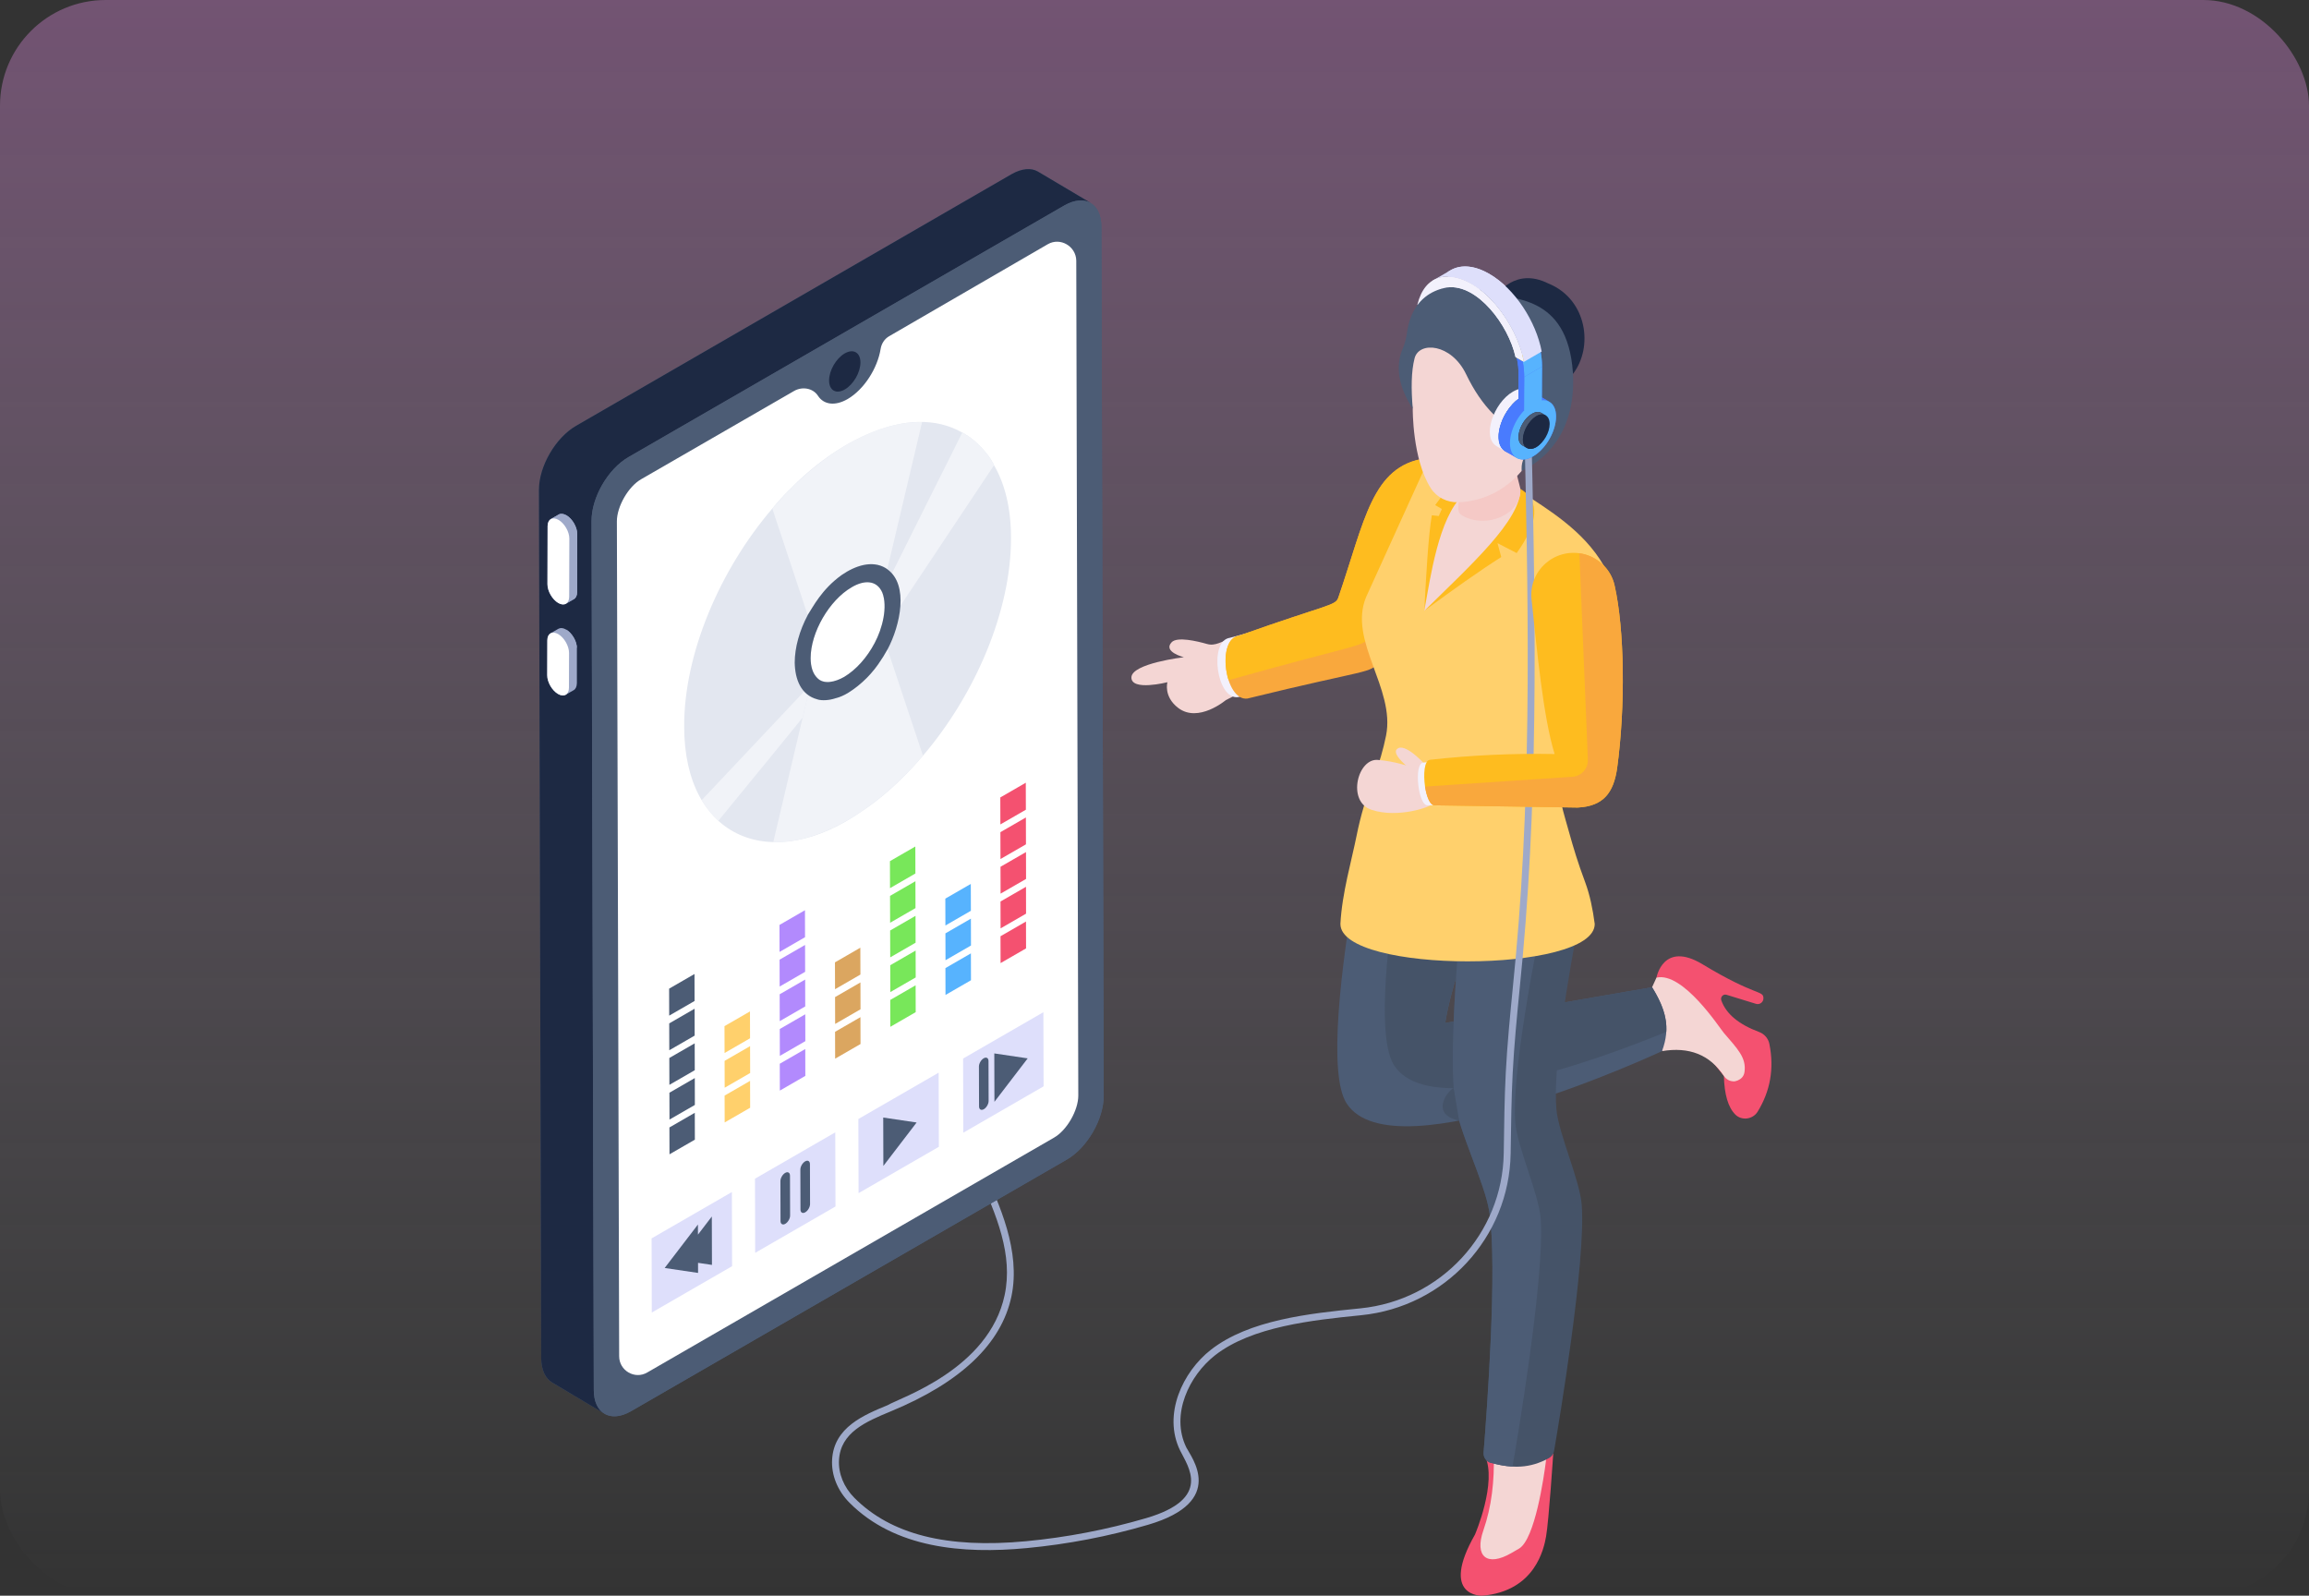 <svg width="437" height="302" viewBox="0 0 437 302" fill="none" xmlns="http://www.w3.org/2000/svg">
<rect x="0" y="0" width="437" height="302" fill="#333333" stroke="none"/>
<rect width="437" height="302" rx="20" fill="url(#paint0_linear_318_8268)"/>
<path d="M293.963 275.133C293.963 275.133 293.134 287.821 292.607 290.801C292.218 293.001 290.578 301.173 280.506 301.999C280.506 301.999 272.389 302.3 279.154 290.425C279.154 290.425 283.407 280.541 281.023 275.464L284.309 273.792C284.309 273.792 292.005 273.641 292.062 273.641C292.119 273.641 293.963 275.133 293.963 275.133Z" fill="#F45170"/>
<path d="M292.467 275.188C292.6 275.638 292.637 276.104 292.577 276.569C292.189 279.591 290.503 291.294 287.497 293.08L286.028 293.931C281.456 296.577 279.004 294.615 280.743 289.627C282.311 285.132 282.85 280.263 282.708 275.148C282.667 273.714 283.758 272.497 285.182 272.328L288.199 271.967C290.217 271.727 291.744 272.736 292.208 274.309L292.467 275.188Z" fill="#F4D6D4"/>
<path d="M313.502 185.028C313.502 185.028 314.755 177.988 322.221 182.497C332.423 188.66 333.745 187.363 333.745 188.943C333.745 189.675 333.037 190.197 332.339 189.983L326.765 188.27C326.124 188.073 325.552 188.699 325.776 189.331C326.705 191.958 329.18 193.913 332.937 195.314C333.919 195.68 334.66 196.524 334.868 197.551C335.825 202.279 335.018 206.543 332.648 210.394C331.744 211.86 329.637 212.153 328.421 210.933C327.077 209.583 326.349 207.162 326.262 203.628C326.262 203.628 317.711 193.02 317.561 192.92C317.41 192.819 313.502 185.028 313.502 185.028Z" fill="#F45170"/>
<path d="M312.675 186.832L313.502 185.028C318.512 183.85 325.45 194.541 326.212 195.435C328.813 198.485 330.566 200.154 330.158 202.913C329.903 204.639 327.853 204.725 328.067 204.645C327.33 204.645 326.67 204.243 326.262 203.628C323.57 199.567 319.627 198.082 314.554 198.933L312.675 186.832Z" fill="#F4D6D4"/>
<path d="M282.434 166.788C278.154 176.904 274.7 186.216 273.519 193.606L312.675 186.84C315.213 190.987 316.238 194.413 314.552 198.932C314.552 198.932 263.894 222.613 254.88 208.863C251.236 203.296 253.853 182.69 256.598 166.788H282.434Z" fill="#4C5C75"/>
<path d="M282.434 166.788C278.155 176.904 274.7 186.216 273.519 193.606L312.676 186.84C314.466 189.765 315.535 192.384 315.361 195.287C300.628 201.311 270.638 211.941 263.872 201.66C260.757 196.918 262.22 181.189 264.424 166.788H282.434Z" fill="#455368"/>
<path d="M275.353 208.558C274.262 199.932 275.642 181.612 277.113 166.788H294.647V172.625H299.142C296.676 185.347 293.891 202.08 294.561 209.911C294.975 214.582 299.034 223.4 299.362 228.093C300.154 238.884 295.071 269.096 294.122 274.609C294.026 275.168 293.685 275.661 293.189 275.935C289.544 277.945 286.222 277.949 282.137 276.848C281.273 276.615 280.71 275.793 280.783 274.899C281.341 268.002 283.5 239.468 281.835 229.14C280.962 223.814 276.029 213.905 275.353 208.558Z" fill="#455368"/>
<path d="M293.317 166.788C290.267 181.349 286.037 203.698 286.79 212.486C287.183 217.179 291.264 225.997 291.591 230.69C292.399 241.734 287.03 273.12 286.265 277.551C284.992 277.501 283.633 277.252 282.137 276.848C281.273 276.615 280.71 275.792 280.783 274.899C281.341 268.002 283.499 239.468 281.835 229.14C280.962 223.814 276.029 213.905 275.353 208.558C274.262 199.932 275.641 181.612 277.112 166.788H293.317Z" fill="#4C5C75"/>
<path d="M275.114 205.955C274.144 206.239 270.432 210.893 276.154 212.078L275.114 205.955Z" fill="#455368"/>
<path d="M234.414 122.611L233.107 121.252L233.91 120.48C231.025 121.435 230.054 122.34 228.413 121.871C226.566 121.344 222.771 120.438 221.735 121.558C220.046 123.382 224.055 124.382 224.055 124.382C224.055 124.382 214.193 125.537 214.13 128.201C214.082 130.864 220.947 129.114 220.947 129.114C220.947 129.114 220.157 131.811 222.984 133.978C226.797 136.9 232 132.499 232 132.499L238.852 129.025L235.599 121.471L234.414 122.611Z" fill="#F4D6D4"/>
<path d="M238.56 119.131L232.763 120.709C228.732 121.263 230.253 132.461 234.306 131.939L238.904 130.834L238.56 119.131Z" fill="#F3F1FC"/>
<path d="M274.236 94.038L260.878 125.247C259.495 127.505 259.207 126.521 236.086 132.205C231.798 132.756 230.186 120.907 234.453 120.321C251.563 114.242 252.765 114.668 253.294 113.083C258.303 98.539 259.626 88.156 269.827 86.735L269.989 86.731L270.151 86.706L270.598 86.673C270.707 86.894 274.471 94.515 274.236 94.038Z" fill="#F9A83D"/>
<path d="M271.681 88.88L259.287 120.325C258.014 122.521 258.29 121.473 232.522 128.725C231.424 125.337 231.817 120.683 234.453 120.321C251.563 114.242 252.765 114.668 253.294 113.082C258.303 98.539 259.627 88.156 269.827 86.735L269.99 86.731L270.152 86.706L270.598 86.672L271.681 88.88Z" fill="#FEBC1F"/>
<path d="M272.684 64.943C272.789 58.803 272.508 57.458 273.057 55.563L269.655 57.541C269.122 59.378 269.376 60.794 269.289 64.943H272.684Z" fill="#FFD651"/>
<path d="M269.491 65.124C269.58 61.005 269.331 59.597 269.858 57.782L268.748 57.142C268.273 59.025 268.504 60.377 268.416 65.124H269.491Z" fill="#D6B218"/>
<path d="M270.091 57.917L273.467 55.957C273.875 54.589 274.628 53.553 275.686 52.951C273.124 54.729 271.025 54.795 270.091 57.917Z" fill="#E9E7FC"/>
<path d="M268.245 57.68L270.091 57.917C272.539 49.725 284.425 56.599 286.833 67.583L288.406 68.492C285.97 55.507 271.119 45.937 268.245 57.68Z" fill="#F3F1FC"/>
<path d="M286.335 74.123C288.906 72.639 289.89 74.323 291.111 74.79C288.247 73.126 283.647 78.341 283.659 82.626C283.663 84.001 284.148 84.969 284.931 85.424L283.26 84.453C280.406 82.795 282.638 76.258 286.335 74.123Z" fill="#F3F1FC"/>
<path d="M288.007 75.095C285.598 76.486 283.652 79.857 283.66 82.626C283.667 85.394 285.627 86.511 288.035 85.12C290.446 83.728 292.392 80.357 292.384 77.59C292.376 74.82 290.417 73.703 288.007 75.095Z" fill="#5B5E71"/>
<path d="M291.077 74.79L293.225 76.039C292.432 75.578 291.334 75.643 290.121 76.343C286.363 78.514 284.251 85.048 287.046 86.673C285.673 85.599 283.634 85.614 283.625 82.626C283.613 78.299 288.272 73.16 291.077 74.79Z" fill="#DDB040"/>
<path d="M290.121 76.343C287.712 77.734 285.766 81.106 285.774 83.875C285.782 86.642 287.74 87.76 290.15 86.369C292.559 84.977 294.506 81.606 294.498 78.838C294.49 76.068 292.531 74.952 290.121 76.343Z" fill="#FFD651"/>
<path d="M289.928 78.316C290.631 77.911 291.267 77.873 291.728 78.14L292.551 78.618C290.15 77.223 286.67 83.451 288.967 84.786C288.528 84.418 287.41 84.373 287.406 82.685C287.401 81.078 288.53 79.123 289.928 78.316Z" fill="#4C5C75"/>
<path d="M290.751 78.794C289.354 79.601 288.225 81.557 288.23 83.163C288.234 84.768 289.37 85.416 290.768 84.609C292.165 83.802 293.294 81.847 293.289 80.242C293.285 78.635 292.149 77.987 290.751 78.794Z" fill="#1D2943"/>
<path d="M288.439 77.754L291.815 75.792L291.845 69.376L288.47 71.337L288.439 77.754Z" fill="#FFD651"/>
<path d="M288.47 71.337L291.845 69.376C291.848 68.409 291.747 67.408 291.552 66.398L288.177 68.36C288.372 69.37 288.473 70.37 288.47 71.337Z" fill="#FFD651"/>
<path d="M288.177 68.36L291.552 66.398L290.443 65.758L287.068 67.719L288.177 68.36Z" fill="#D6B218"/>
<path d="M287.068 67.719C287.614 70.279 287.31 71.27 287.367 77.134L288.439 77.754C288.393 71.913 288.664 70.886 288.177 68.36L287.068 67.719Z" fill="#EFC348"/>
<path d="M271.239 53.056C277.232 49.651 286.635 59.09 288.408 68.491L291.781 66.531C290.709 60.846 286.718 54.64 281.883 51.845L281.864 51.831C279.131 50.252 276.554 49.993 274.613 51.096L271.239 53.056Z" fill="#DEDFFB"/>
<path d="M271.169 53.105C273.407 51.752 276.212 52.477 278.489 53.791C283.294 56.565 287.324 62.722 288.407 68.492L286.833 67.583C284.875 58.648 275.443 50.842 271.169 55.894V53.105Z" fill="#F3F1FC"/>
<path d="M297.192 139.237C296.015 142.098 294.977 145.096 294.999 148.19C295.016 150.573 295.663 152.902 296.305 155.198C297.158 158.251 298.012 161.307 299.049 164.303C299.362 165.207 299.692 166.113 300.027 167.019C300.918 169.434 301.453 172.104 301.818 174.866C301.818 184.304 253.686 184.304 253.686 174.866C253.969 169.11 255.844 162.717 256.752 158.142C257.495 154.404 258.597 150.736 259.988 147.178C261.054 144.409 261.809 141.773 262.324 139.22C264.119 130.276 255.098 121.293 258.552 112.987L270.52 86.651C277.102 87.555 282.863 89.716 287.801 93.001C292.99 96.453 299.632 100.335 303.518 107.022L304.433 123.212C303.834 125.03 302.832 126.684 301.891 128.352C300.134 131.47 298.554 135.927 297.192 139.237Z" fill="#FFD06C"/>
<path d="M269.562 115.614L273.54 112.366L283.427 102.396L288.34 98.43L287.801 93.001C284.901 91.072 281.81 89.586 278.526 88.496L273.768 93.853L271.815 99.269L270.257 108.376L269.562 115.614Z" fill="#F4D6D4"/>
<path d="M287.75 92.517C291.597 94.851 291.107 98.979 287.046 104.673L283.416 102.795L284.125 105.422C279.838 108.155 274.858 111.695 269.558 115.608C278.296 106.991 287.838 98.459 287.75 92.517Z" fill="#FEBC1F"/>
<path d="M272.867 96.319L271.619 95.593L275.16 90.871L276.907 93.663C272.236 98.054 270.726 109.32 269.553 115.613C269.939 108.44 270.325 101.449 270.983 97.522L272.3 97.658L272.867 96.319Z" fill="#FEBC1F"/>
<path d="M285.607 84.016L287.75 92.509C288.036 97.369 281.273 100.166 276.762 97.582C274.886 96.506 277.449 95.27 274.632 88.228C272.415 87.712 270.696 86.083 270 84.016H285.607Z" fill="#F5C9C6"/>
<path d="M283.319 55.785C283.319 55.785 286.748 50.517 292.994 53.632C292.994 53.632 293.1 53.672 293.286 53.752C300.344 56.794 301.597 65.672 297.711 70.748L279.406 59.781L283.319 55.785Z" fill="#1D2943"/>
<path d="M294.592 81.475L287.986 89.131C284.894 92.774 280.753 94.872 275.988 95.056C273.926 95.129 271.921 94.154 270.798 92.406C267.284 86.959 267.375 77.371 267.375 77.371L265.921 68.852L268.756 63.736L274.791 62.797C274.791 62.797 285.722 71.355 285.888 71.446C286.053 71.52 294.187 74.85 294.187 74.85L294.592 81.475Z" fill="#F4D6D4"/>
<path d="M267.379 77.369C264.756 73.305 263.979 69.467 265.506 65.91C265.895 65.006 266.138 64.036 266.268 63.062C267.37 54.812 274.137 52.605 281.931 55.374C286.011 56.824 296.648 55.59 297.686 70.494C298.272 80.29 293.893 86.276 287.987 89.134C288.022 88.921 287.627 86.725 289.731 85.13C291.294 83.945 292.227 82.223 292.458 79.901C292.512 79.357 292.001 78.902 291.492 79.099C290.053 79.656 288.385 79.911 286.576 79.978C285.137 80.032 283.731 79.476 282.71 78.462C280.655 76.423 278.931 73.85 277.481 70.835C274.668 64.984 268.562 64.551 267.723 67.807C267.078 70.313 267.057 73.619 267.379 77.369Z" fill="#4C5C75"/>
<path d="M160.768 284.396C158.508 282.124 157.311 279.142 157.485 276.213C157.845 270.129 163.468 267.808 167.987 265.943C170.295 264.545 187.172 259.156 190.141 245.094C191.737 237.542 188.716 230.094 184.91 221.84C184.759 221.511 184.903 221.123 185.231 220.971C185.56 220.82 185.948 220.965 186.099 221.291C189.111 227.825 193.236 236.773 191.422 245.365C189.53 254.323 181.836 261.644 168.556 267.125C163.82 269.078 159.097 271.12 158.79 276.291C158.639 278.848 159.698 281.466 161.696 283.474C168.597 290.41 179.218 293.097 194.17 291.688C201.857 290.963 209.51 289.493 216.916 287.319C229.514 283.618 224.808 277.514 223.343 274.508C220.016 267.68 223.861 259.595 229.168 255.454C236.415 249.8 247.718 248.59 257.461 247.616C272.693 246.093 284.358 233.481 284.596 218.278C284.672 213.08 284.729 207.91 284.981 203.041C285.257 197.69 285.789 192.274 286.302 187.037C286.503 184.992 286.704 182.948 286.89 180.902C290.011 146.695 289.209 111.778 288.432 78.01C288.412 77.124 289.721 77.15 289.74 77.979C290.518 111.784 291.322 146.74 288.193 181.02C288.007 183.07 287.806 185.118 287.605 187.165C287.092 192.388 286.563 197.787 286.288 203.108C286.037 207.946 285.982 213.023 285.904 218.298C285.656 234.165 273.484 247.329 257.592 248.917C248.345 249.842 236.929 251.059 229.974 256.485C225.071 260.311 221.494 267.726 224.519 273.934C225.389 275.721 232.296 284.166 217.285 288.573C209.799 290.772 202.063 292.259 194.294 292.99C182.225 294.13 169.348 293.021 160.768 284.396Z" fill="#9EA9C9"/>
<path d="M274.02 52.4V54.382C279.614 53.768 285.497 61.488 286.833 67.583L288.407 68.492C287.034 61.177 280.446 52.521 274.02 52.4Z" fill="#F3F1FC"/>
<path d="M286.335 74.123C288.906 72.639 289.89 74.323 291.111 74.79C288.247 73.126 283.647 78.341 283.659 82.626C283.663 84.001 284.148 84.969 284.931 85.424L283.26 84.453C280.406 82.795 282.638 76.258 286.335 74.123Z" fill="#F3F1FC"/>
<path d="M288.007 75.095C285.598 76.486 283.652 79.857 283.66 82.626C283.667 85.394 285.627 86.511 288.035 85.12C290.446 83.728 292.392 80.357 292.384 77.59C292.376 74.82 290.417 73.703 288.007 75.095Z" fill="#5B5E71"/>
<path d="M290.143 86.37C287.499 87.874 286.564 86.104 284.89 85.421C282.183 83.883 284.102 77.855 287.38 75.485C287.329 71.463 287.599 70.06 287.063 67.723L288.181 68.356L291.556 66.394C292.054 69.049 291.769 70.224 291.809 75.211L293.222 76.034C293.159 76.013 293.117 75.971 293.054 75.971C296.027 77.316 294.092 84.103 290.143 86.37Z" fill="#497BFE"/>
<path d="M291.077 74.79L293.225 76.039C292.432 75.578 291.334 75.643 290.121 76.343C286.363 78.514 284.251 85.048 287.046 86.673C285.673 85.599 283.634 85.614 283.625 82.626C283.613 78.299 288.272 73.16 291.077 74.79Z" fill="#497BFE"/>
<path d="M290.121 76.343C287.712 77.734 285.766 81.106 285.774 83.875C285.782 86.642 287.74 87.76 290.15 86.369C292.559 84.977 294.506 81.606 294.498 78.838C294.49 76.068 292.531 74.952 290.121 76.343Z" fill="#57B3FE"/>
<path d="M288.439 77.754L291.815 75.792L291.845 69.376L288.47 71.337L288.439 77.754Z" fill="#57B3FE"/>
<path d="M288.47 71.337L291.845 69.376C291.848 68.409 291.747 67.408 291.552 66.398L288.177 68.36C288.372 69.37 288.473 70.37 288.47 71.337Z" fill="#57B3FE"/>
<path d="M287.068 67.719C287.614 70.279 287.31 71.27 287.367 77.134L288.439 77.754C288.393 71.913 288.664 70.886 288.177 68.36L287.068 67.719Z" fill="#497BFE"/>
<path d="M288.177 68.36L291.552 66.398L290.443 65.758L287.068 67.719L288.177 68.36Z" fill="#D6B218"/>
<path d="M281.883 51.845L281.864 51.831C276.909 48.969 274.265 51.383 274.02 51.44V52.399C280.539 52.522 287.052 61.297 288.408 68.491L291.782 66.531C290.709 60.846 286.719 54.641 281.883 51.845Z" fill="#DEDFFB"/>
<path d="M274.02 52.4V54.382C279.614 53.768 285.497 61.488 286.833 67.583L288.407 68.492C287.034 61.177 280.446 52.521 274.02 52.4Z" fill="#F3F1FC"/>
<path d="M266.211 145.002C266.359 145.023 262.948 142.373 264.663 141.584C266.379 140.796 270.226 145.241 270.226 145.241C272.062 147.47 272.089 149.765 270.451 152.121C270.375 152.583 266.142 144.991 266.211 145.002Z" fill="#F4D6D4"/>
<path d="M260.958 143.839C263.832 144.067 266.716 145.044 266.785 145.054C266.932 145.076 270.799 145.293 270.799 145.293C272.636 147.523 272.662 149.818 271.025 152.175C270.948 152.636 264.619 154.942 259.606 153.268C254.787 151.751 256.963 143.228 260.958 143.839Z" fill="#F4D6D4"/>
<path d="M269.342 144.33C271.031 144.142 272.72 143.985 274.41 143.846L272.556 152.441L270.217 152.406C268.409 152.602 267.533 144.526 269.342 144.33Z" fill="#F3F1FC"/>
<path d="M269.702 148.867C270.005 150.792 270.668 152.5 271.552 152.414L298.579 152.833C303.493 152.586 305.374 150.009 306.051 145.424C307.666 133.585 307.451 119.049 305.571 110.782C304.866 107.648 302.379 105.437 299.494 104.814C294.201 103.672 289.274 108.012 289.862 113.451C290.892 123.099 292.067 135.743 294.228 142.708C286.345 142.553 278.479 142.919 270.612 143.799C269.554 143.92 269.36 146.529 269.702 148.867Z" fill="#FEBC1F"/>
<path d="M269.703 148.867C270.005 150.792 270.668 152.5 271.552 152.414L298.58 152.833C303.493 152.586 305.374 150.009 306.051 145.424C307.666 133.585 307.451 119.049 305.571 110.782C304.817 107.429 301.957 105.083 298.91 104.707L300.52 143.752C300.597 145.444 299.308 146.897 297.608 147.008L269.703 148.867Z" fill="#F9A83D"/>
<path d="M118.948 86.518C118.21 86.939 117.514 87.467 116.86 88.078C117.514 87.446 118.21 86.919 118.948 86.496L201.381 38.909L118.948 86.518ZM113.548 92.529C113.97 91.685 114.477 90.883 115.025 90.145C114.477 90.905 113.97 91.707 113.548 92.529ZM208.448 42.938C208.448 40.576 207.562 38.952 206.169 38.298C206.254 38.319 206.338 38.361 206.423 38.403L196.467 32.497C195.201 31.717 193.408 31.843 191.468 32.961L109.034 80.59C105.132 82.826 102.01 88.247 102.01 92.698L102.432 257.121C102.475 259.315 103.234 260.897 104.499 261.656L114.013 267.309C114.076 267.351 114.16 267.415 114.223 267.436C115.51 268.322 117.366 268.279 119.433 267.077L201.888 219.469C205.769 217.233 208.912 211.813 208.891 207.341L208.448 42.938Z" fill="#4C5C75"/>
<path d="M206.425 38.399C205.113 37.679 203.377 37.763 201.387 38.907L118.947 86.5C115.051 88.743 111.918 94.163 111.96 98.651L112.384 263.074C112.384 265.276 113.145 266.843 114.416 267.562L104.498 261.651C103.228 260.89 102.466 259.323 102.423 257.121L102 92.699C102 88.253 105.133 82.833 109.029 80.589L191.47 32.953C193.417 31.852 195.196 31.726 196.465 32.488L206.425 38.399Z" fill="#1D2943"/>
<path d="M201.403 38.911C205.295 36.664 208.441 38.457 208.455 42.93L208.89 207.339C208.903 211.812 205.778 217.227 201.885 219.473L119.431 267.079C115.537 269.326 112.392 267.534 112.379 263.061L111.943 98.65C111.93 94.178 115.056 88.763 118.948 86.516L201.403 38.911Z" fill="#4C5C75"/>
<path d="M204.078 207.348C204.078 210.131 201.919 213.921 199.473 215.313L122.508 259.745C120.157 261.137 117.182 259.409 117.182 256.674L116.75 98.656C116.75 95.872 118.908 92.082 121.356 90.69L150.29 73.992C151.811 73.115 153.851 73.431 154.808 74.903C155.893 76.575 158.007 76.913 160.415 75.527C163.523 73.721 166.08 69.707 166.668 66.031C166.829 65.03 167.394 64.145 168.271 63.635L198.32 46.21C200.672 44.867 203.647 46.594 203.695 49.329L204.078 207.348Z" fill="white"/>
<path d="M159.87 66.887C158.227 67.835 156.907 70.141 156.913 72.009C156.918 73.896 158.247 74.653 159.89 73.705C161.533 72.756 162.852 70.47 162.847 68.582C162.841 66.715 161.513 65.939 159.87 66.887Z" fill="#1D2943"/>
<path d="M107.115 131.446C107.2 131.404 107.263 131.362 107.326 131.277C107.284 131.319 107.242 131.362 107.2 131.404L107.073 131.489C107.094 131.468 107.094 131.468 107.115 131.446Z" fill="#9EA9C9"/>
<path d="M109.245 101.072L109.224 112.082C109.224 112.715 108.993 113.179 108.613 113.39L107.241 114.171C107.199 114.213 107.157 114.234 107.115 114.255C106.735 114.466 106.229 114.445 105.66 114.128C104.521 113.453 103.614 111.872 103.614 110.564L103.635 99.553C103.656 98.878 103.909 98.414 104.309 98.224C104.267 98.224 104.246 98.224 104.225 98.245L105.744 97.38C106.102 97.169 106.63 97.212 107.199 97.528C108.338 98.182 109.245 99.764 109.245 101.072Z" fill="#9EA9C9"/>
<path d="M109.182 122.692V129.295C109.161 129.949 108.95 130.413 108.57 130.623L107.2 131.404C107.241 131.362 107.284 131.32 107.326 131.278C107.262 131.362 107.2 131.404 107.115 131.446C107.094 131.468 107.094 131.468 107.073 131.489C106.693 131.7 106.187 131.657 105.617 131.341C104.478 130.687 103.571 129.105 103.571 127.797L103.592 121.195C103.592 120.499 103.846 120.035 104.267 119.845C104.226 119.845 104.204 119.845 104.183 119.866L105.681 119.001C106.061 118.79 106.567 118.811 107.136 119.148C108.276 119.803 109.204 121.406 109.182 122.692Z" fill="#9EA9C9"/>
<path d="M107.115 131.446C107.199 131.404 107.262 131.362 107.326 131.278C107.284 131.32 107.241 131.362 107.199 131.404C107.178 131.425 107.136 131.446 107.115 131.446Z" fill="#9EA9C9"/>
<path d="M109.247 101.069L109.226 112.074C109.226 112.712 108.992 113.179 108.61 113.392L107.123 114.263C107.483 114.05 107.718 113.583 107.718 112.924L107.76 101.939C107.76 100.644 106.846 99.051 105.72 98.392C105.126 98.052 104.616 98.031 104.233 98.243L105.741 97.372C106.103 97.159 106.634 97.202 107.207 97.521C108.334 98.179 109.247 99.773 109.247 101.069Z" fill="#9EA9C9"/>
<path d="M105.71 98.394C106.836 99.044 107.756 100.636 107.752 101.93L107.721 112.935C107.717 114.244 106.792 114.771 105.665 114.121C104.526 113.463 103.607 111.871 103.611 110.561L103.642 99.557C103.646 98.263 104.571 97.736 105.71 98.394Z" fill="white"/>
<path d="M107.144 119.143C108.27 119.802 109.205 121.395 109.184 122.691L107.144 119.143Z" fill="#9EA9C9"/>
<path d="M105.653 120.013C106.779 120.664 107.698 122.256 107.695 123.566L107.676 130.174C107.673 131.468 106.747 131.995 105.621 131.345C104.482 130.688 103.563 129.095 103.566 127.801L103.585 121.193C103.588 119.883 104.513 119.356 105.653 120.013Z" fill="white"/>
<path d="M109.029 80.589L191.47 32.953L109.029 80.589Z" fill="#1D2943"/>
<path d="M194.141 148.136L194.155 153.243L189.332 156.028L189.318 150.921L194.141 148.136Z" fill="#F45170"/>
<path d="M194.178 161.259L194.192 166.343L189.369 169.128L189.355 164.043L194.178 161.259Z" fill="#F45170"/>
<path d="M194.178 167.831L194.192 172.916L189.369 175.701L189.355 170.616L194.178 167.831Z" fill="#F45170"/>
<path d="M194.178 174.404L194.192 179.489L189.369 182.273L189.355 177.189L194.178 174.404Z" fill="#F45170"/>
<path d="M194.159 154.709L194.173 159.793L189.35 162.577L189.336 157.494L194.159 154.709Z" fill="#F45170"/>
<path d="M183.753 173.861L183.768 178.945L178.945 181.73L178.93 176.646L183.753 173.861Z" fill="#57B3FE"/>
<path d="M183.753 180.434L183.768 185.518L178.945 188.303L178.93 183.218L183.753 180.434Z" fill="#57B3FE"/>
<path d="M183.735 167.288L183.75 172.372L178.927 175.157L178.912 170.073L183.735 167.288Z" fill="#57B3FE"/>
<path d="M173.29 179.902L173.305 184.986L168.501 187.759L168.486 182.675L173.29 179.902Z" fill="#78E75A"/>
<path d="M173.29 186.475L173.305 191.559L168.501 194.332L168.486 189.248L173.29 186.475Z" fill="#78E75A"/>
<path d="M173.271 173.33L173.286 178.413L168.483 181.187L168.468 176.102L173.271 173.33Z" fill="#78E75A"/>
<path d="M173.253 166.779L173.267 171.864L168.464 174.637L168.45 169.553L173.253 166.779Z" fill="#78E75A"/>
<path d="M173.234 160.207L173.249 165.314L168.445 168.087L168.431 162.98L173.234 160.207Z" fill="#78E75A"/>
<path d="M162.827 179.359L162.842 184.443L158.039 187.216L158.024 182.132L162.827 179.359Z" fill="#DBA660"/>
<path d="M162.846 185.932L162.861 191.016L158.058 193.789L158.043 188.705L162.846 185.932Z" fill="#DBA660"/>
<path d="M162.846 192.504L162.861 197.588L158.058 200.361L158.043 195.277L162.846 192.504Z" fill="#DBA660"/>
<path d="M152.366 178.839L152.38 183.922L147.557 186.707L147.543 181.623L152.366 178.839Z" fill="#B28AFD"/>
<path d="M152.347 172.266L152.361 177.373L147.538 180.158L147.524 175.051L152.347 172.266Z" fill="#B28AFD"/>
<path d="M152.385 185.388L152.399 190.473L147.575 193.258L147.562 188.173L152.385 185.388Z" fill="#B28AFD"/>
<path d="M152.403 191.961L152.417 197.046L147.594 199.83L147.58 194.746L152.403 191.961Z" fill="#B28AFD"/>
<path d="M152.403 198.534L152.417 203.618L147.594 206.403L147.58 201.319L152.403 198.534Z" fill="#B28AFD"/>
<path d="M141.959 197.991L141.974 203.075L137.151 205.86L137.136 200.775L141.959 197.991Z" fill="#FFD06C"/>
<path d="M141.959 204.563L141.974 209.648L137.151 212.432L137.136 207.348L141.959 204.563Z" fill="#FFD06C"/>
<path d="M141.94 191.418L141.955 196.502L137.132 199.287L137.117 194.203L141.94 191.418Z" fill="#FFD06C"/>
<path d="M131.459 190.909L131.473 195.994L126.67 198.767L126.656 193.683L131.459 190.909Z" fill="#4C5C75"/>
<path d="M131.44 184.336L131.455 189.443L126.651 192.216L126.637 187.11L131.44 184.336Z" fill="#4C5C75"/>
<path d="M131.496 204.031L131.51 209.116L126.707 211.889L126.693 206.805L131.496 204.031Z" fill="#4C5C75"/>
<path d="M131.496 210.605L131.51 215.689L126.707 218.462L126.693 213.378L131.496 210.605Z" fill="#4C5C75"/>
<path d="M131.477 197.459L131.492 202.543L126.689 205.316L126.674 200.232L131.477 197.459Z" fill="#4C5C75"/>
<path d="M159.726 128.129C158.117 129.048 155.893 129.652 154.636 128.269C153.865 127.498 153.422 126.238 153.422 124.556C153.422 119.699 156.948 113.604 161.174 111.153C163.468 109.776 165.921 109.699 166.988 112.157C168.031 114.851 167.023 118.922 165.541 121.684C164.139 124.369 162.038 126.775 159.726 128.129ZM188.121 88.036C188.074 87.849 187.98 87.685 187.84 87.498C187.477 86.591 185.095 83.544 182.797 82.268C182.703 82.174 182.309 81.918 182.119 81.871C171.841 75.975 157.724 84.032 149.452 92.659C149.382 92.706 149.312 92.776 149.241 92.846C148.191 93.897 147.14 95.041 146.159 96.255C136.212 107.884 129.44 123.739 129.487 137.492C129.487 158.815 146.182 165.434 163.182 153.488C166.491 151.333 170.731 147.698 174.67 143.026C184.618 131.398 191.389 115.519 191.343 101.789C191.343 96.209 190.199 91.585 188.121 88.036Z" fill="#E3E7F0"/>
<path d="M165.566 121.635C166.968 119 167.963 115.122 167.086 112.432C167.958 115.107 166.985 118.968 165.566 121.635ZM167.064 112.365C167.062 112.362 167.061 112.358 167.06 112.355C167.061 112.358 167.062 112.362 167.064 112.365ZM167.03 112.268C167.029 112.266 167.028 112.263 167.027 112.261C167.028 112.264 167.029 112.266 167.03 112.268ZM188.128 88.047C188.125 88.043 188.123 88.039 188.121 88.035C188.073 87.849 187.98 87.685 187.84 87.498C187.98 87.639 188.073 87.849 188.167 87.988C188.156 88.004 188.143 88.024 188.128 88.047ZM187.646 87.121C186.949 85.938 184.848 83.413 182.81 82.275C184.885 83.434 186.957 85.949 187.646 87.121ZM182.797 82.268C182.78 82.251 182.753 82.229 182.719 82.204C182.751 82.227 182.777 82.249 182.797 82.268ZM182.427 82.012C182.314 81.947 182.198 81.891 182.119 81.871V81.824C182.181 81.865 182.302 81.936 182.427 82.012Z" fill="white"/>
<path d="M165.634 121.824C165.634 121.777 165.587 121.731 165.541 121.684C165.546 121.674 165.551 121.663 165.558 121.652C165.56 121.647 165.563 121.642 165.565 121.637C165.565 121.637 165.565 121.636 165.566 121.636C166.985 118.969 167.958 115.107 167.086 112.432V112.431C167.084 112.426 167.083 112.421 167.08 112.416V112.415C167.079 112.41 167.077 112.405 167.076 112.4C167.075 112.4 167.075 112.399 167.075 112.399C167.073 112.393 167.072 112.39 167.07 112.384C167.07 112.384 167.069 112.383 167.069 112.382C167.068 112.378 167.066 112.373 167.065 112.369C167.065 112.368 167.064 112.367 167.064 112.366C167.062 112.362 167.061 112.359 167.06 112.355C167.059 112.352 167.059 112.351 167.059 112.349C167.057 112.345 167.055 112.342 167.055 112.338C167.054 112.336 167.053 112.335 167.052 112.333C167.052 112.33 167.05 112.327 167.049 112.323C167.048 112.321 167.048 112.319 167.047 112.317C167.046 112.314 167.045 112.311 167.044 112.308C167.043 112.306 167.042 112.304 167.041 112.3C167.04 112.298 167.039 112.296 167.038 112.293C167.038 112.29 167.037 112.287 167.035 112.285C167.035 112.282 167.034 112.279 167.033 112.277C167.031 112.274 167.031 112.272 167.03 112.269C167.029 112.266 167.028 112.264 167.027 112.261C167.026 112.258 167.025 112.255 167.024 112.252C167.023 112.25 167.022 112.248 167.021 112.245C167.021 112.242 167.019 112.239 167.018 112.236C167.017 112.235 167.017 112.234 167.017 112.232C167.015 112.228 167.014 112.224 167.012 112.221C167.012 112.22 167.011 112.218 167.01 112.217C167.007 112.207 167.003 112.198 167 112.189C166.998 112.184 166.997 112.18 166.995 112.176C166.995 112.175 166.994 112.173 166.994 112.173C166.992 112.168 166.99 112.162 166.988 112.157C179.95 86.214 182.014 82.08 182.119 81.871C182.104 81.902 182.052 82.006 181.999 82.111C181.937 82.236 181.875 82.361 181.875 82.361C181.875 82.361 181.936 82.237 182.119 81.871C182.198 81.891 182.314 81.947 182.427 82.013C182.533 82.077 182.642 82.146 182.719 82.204C182.753 82.229 182.78 82.251 182.797 82.268C182.801 82.271 182.805 82.273 182.81 82.275C184.848 83.413 186.949 85.938 187.646 87.121C187.735 87.27 187.8 87.398 187.84 87.498C187.98 87.685 188.073 87.849 188.121 88.036C188.123 88.04 188.125 88.043 188.128 88.047C187.242 89.373 177.939 103.334 165.634 121.824Z" fill="#F1F3F8"/>
<path d="M188.167 87.989V87.988C188.186 87.96 188.197 87.944 188.197 87.944C188.197 87.944 188.186 87.959 188.167 87.989Z" fill="white"/>
<path d="M159.207 84.782C162.849 82.509 166.739 80.821 170.66 80.174C166.785 80.852 162.853 82.547 159.207 84.782Z" fill="white"/>
<path d="M152.864 116.418L146.17 96.254C149.679 92.119 154.211 87.901 159.207 84.783C162.853 82.547 166.785 80.852 170.66 80.174C171.802 79.987 172.947 79.887 174.088 79.887C174.23 79.887 174.37 79.888 174.513 79.891C174.327 80.674 167.99 107.463 167.93 107.72C167.637 107.47 167.282 107.268 166.905 107.136C166.217 106.859 165.509 106.732 164.79 106.732C160.195 106.732 155.209 111.94 152.864 116.418Z" fill="#F1F3F8"/>
<path d="M135.931 155.379C135.023 154.593 133.902 153.388 132.755 151.48C132.768 151.466 132.781 151.451 132.794 151.438C133.695 152.952 134.757 154.256 135.958 155.346C135.949 155.357 135.94 155.368 135.931 155.379ZM156.178 129.054C155.594 128.976 155.059 128.736 154.635 128.269C155.036 128.712 155.602 128.96 156.178 129.054Z" fill="white"/>
<path d="M135.958 155.346C134.757 154.256 133.695 152.952 132.794 151.438C142.363 141.287 154.433 128.481 154.635 128.269C155.059 128.736 155.594 128.976 156.178 129.054C156.365 129.085 156.552 129.1 156.736 129.1C156.955 129.1 157.169 129.079 157.367 129.039L154.681 132.355V132.386C154.027 132.235 153.431 131.963 152.908 131.576C152.908 131.575 152.908 131.575 152.908 131.575C152.908 131.575 152.509 133.263 151.908 135.809C144.165 145.325 142.057 147.917 142.056 147.917C142.056 147.917 142.813 146.986 143.569 146.056C144.324 145.126 145.078 144.195 145.073 144.195C145.066 144.195 143.086 146.612 135.958 155.346Z" fill="#F1F3F8"/>
<path d="M163.129 153.524C163.147 153.512 163.164 153.5 163.182 153.488C163.195 153.479 163.207 153.471 163.219 153.463C163.19 153.483 163.16 153.504 163.129 153.524ZM174.039 143.763C174.251 143.52 174.461 143.275 174.67 143.026C174.673 143.024 174.676 143.02 174.678 143.018L174.68 143.021C174.469 143.268 174.256 143.515 174.039 143.763Z" fill="white"/>
<path d="M146.774 159.382C146.632 159.382 146.491 159.381 146.349 159.378C146.387 159.217 150.082 143.553 151.909 135.809C152.51 133.263 152.908 131.575 152.908 131.575C152.908 131.575 152.908 131.575 152.908 131.576C153.431 131.963 154.028 132.235 154.682 132.386C155.084 132.479 155.508 132.527 155.952 132.527C157.309 132.527 158.841 132.083 160.458 131.15C163.46 129.416 166.155 126.335 167.972 122.879L174.678 143.018C174.676 143.02 174.672 143.024 174.67 143.026C174.461 143.275 174.251 143.52 174.039 143.763C171.012 147.217 167.297 150.68 163.219 153.463C163.207 153.471 163.194 153.479 163.182 153.488C163.164 153.5 163.147 153.512 163.129 153.524C158.033 156.985 152.373 159.382 146.774 159.382Z" fill="#F1F3F8"/>
<path d="M159.726 128.129C158.117 129.048 155.893 129.652 154.635 128.269C153.864 127.498 153.421 126.238 153.421 124.556C153.421 119.699 156.947 113.604 161.173 111.153C163.468 109.776 165.921 109.698 166.988 112.157C168.03 114.851 167.022 118.922 165.54 121.684C164.138 124.369 162.037 126.775 159.726 128.129ZM167.945 107.743C167.945 107.743 167.922 107.743 167.922 107.72C167.805 107.65 167.688 107.557 167.571 107.487C165.053 106.007 161.899 107.035 159.305 108.818C155.472 111.557 153.838 114.94 152.86 116.407V116.43C151.319 119.326 150.408 122.548 150.408 125.42C150.471 128.639 151.617 131.533 154.682 132.355C154.728 132.355 154.775 132.355 154.822 132.402C155.598 132.596 156.842 132.578 158.138 132.145C158.161 132.145 158.208 132.122 158.231 132.122C158.978 131.935 159.702 131.608 160.496 131.141C163.097 129.516 165.256 127.293 166.777 124.86C167.081 124.463 167.267 124.089 167.502 123.692C167.664 123.412 167.805 123.202 167.968 122.898C167.992 122.898 167.992 122.875 167.992 122.875C170.393 118.351 172.039 110.668 167.945 107.743Z" fill="#4C5C75"/>
<path d="M177.649 203.008L177.688 217.039L162.492 225.812L162.452 211.78L177.649 203.008Z" fill="#DEDFFB"/>
<path d="M138.517 225.602L138.556 239.634L123.359 248.407L123.32 234.374L138.517 225.602Z" fill="#DEDFFB"/>
<path d="M158.083 214.305L158.123 228.337L142.925 237.109L142.887 223.077L158.083 214.305Z" fill="#DEDFFB"/>
<path d="M197.51 205.598L182.314 214.37L182.274 200.338L197.471 191.566L197.51 205.598Z" fill="#DEDFFB"/>
<path d="M134.719 230.232L134.745 239.392L132.11 239.001L132.115 240.91L125.793 239.976L132.09 231.75L132.095 233.662L134.719 230.232Z" fill="#4C5C75"/>
<path d="M167.16 211.503L173.48 212.441L167.185 220.662L167.16 211.503Z" fill="#4C5C75"/>
<path d="M188.18 199.367L194.5 200.305L188.206 208.526L188.18 199.367Z" fill="#4C5C75"/>
<path d="M186.176 200.286C186.674 199.999 187.082 200.23 187.084 200.803L187.105 208.358C187.106 208.934 186.702 209.635 186.204 209.922C185.702 210.211 185.295 209.98 185.294 209.404L185.272 201.849C185.27 201.277 185.675 200.576 186.176 200.286Z" fill="#4C5C75"/>
<path d="M148.602 221.98C149.104 221.69 149.511 221.922 149.513 222.495L149.534 230.049C149.535 230.625 149.132 231.326 148.63 231.615C148.131 231.903 147.724 231.671 147.722 231.095L147.701 223.541C147.7 222.969 148.104 222.268 148.602 221.98Z" fill="#4C5C75"/>
<path d="M152.379 219.799C152.881 219.51 153.288 219.742 153.289 220.315L153.311 227.868C153.313 228.444 152.908 229.145 152.406 229.435C151.905 229.724 151.498 229.493 151.496 228.916L151.475 221.362C151.474 220.789 151.877 220.088 152.379 219.799Z" fill="#4C5C75"/>
<path d="M290.775 84.619C289.995 85.062 289.32 85.062 288.855 84.682C288.877 84.745 288.919 84.766 288.961 84.788L288.138 84.303C286.488 83.36 287.771 79.556 289.931 78.312C291.383 77.476 291.988 78.412 292.463 78.587C292.969 78.797 293.1 83.245 290.775 84.619Z" fill="#1D2943"/>
<path d="M289.928 78.316C290.631 77.911 291.267 77.873 291.728 78.14L292.551 78.618C290.15 77.223 286.67 83.451 288.967 84.786C288.528 84.418 287.41 84.373 287.406 82.685C287.401 81.078 288.53 79.123 289.928 78.316Z" fill="#4C5C75"/>
<path d="M290.751 78.794C289.354 79.601 288.225 81.557 288.23 83.163C288.234 84.768 289.37 85.416 290.768 84.609C292.165 83.802 293.294 81.847 293.289 80.242C293.285 78.635 292.149 77.987 290.751 78.794Z" fill="#1D2943"/>
<defs>
<linearGradient id="paint0_linear_318_8268" x1="218.5" y1="302" x2="218.5" y2="0" gradientUnits="userSpaceOnUse">
<stop stop-color="#E5E9F1" stop-opacity="0"/>
<stop offset="1" stop-color="#DA88DA" stop-opacity="0.38"/>
</linearGradient>
</defs>
</svg>
